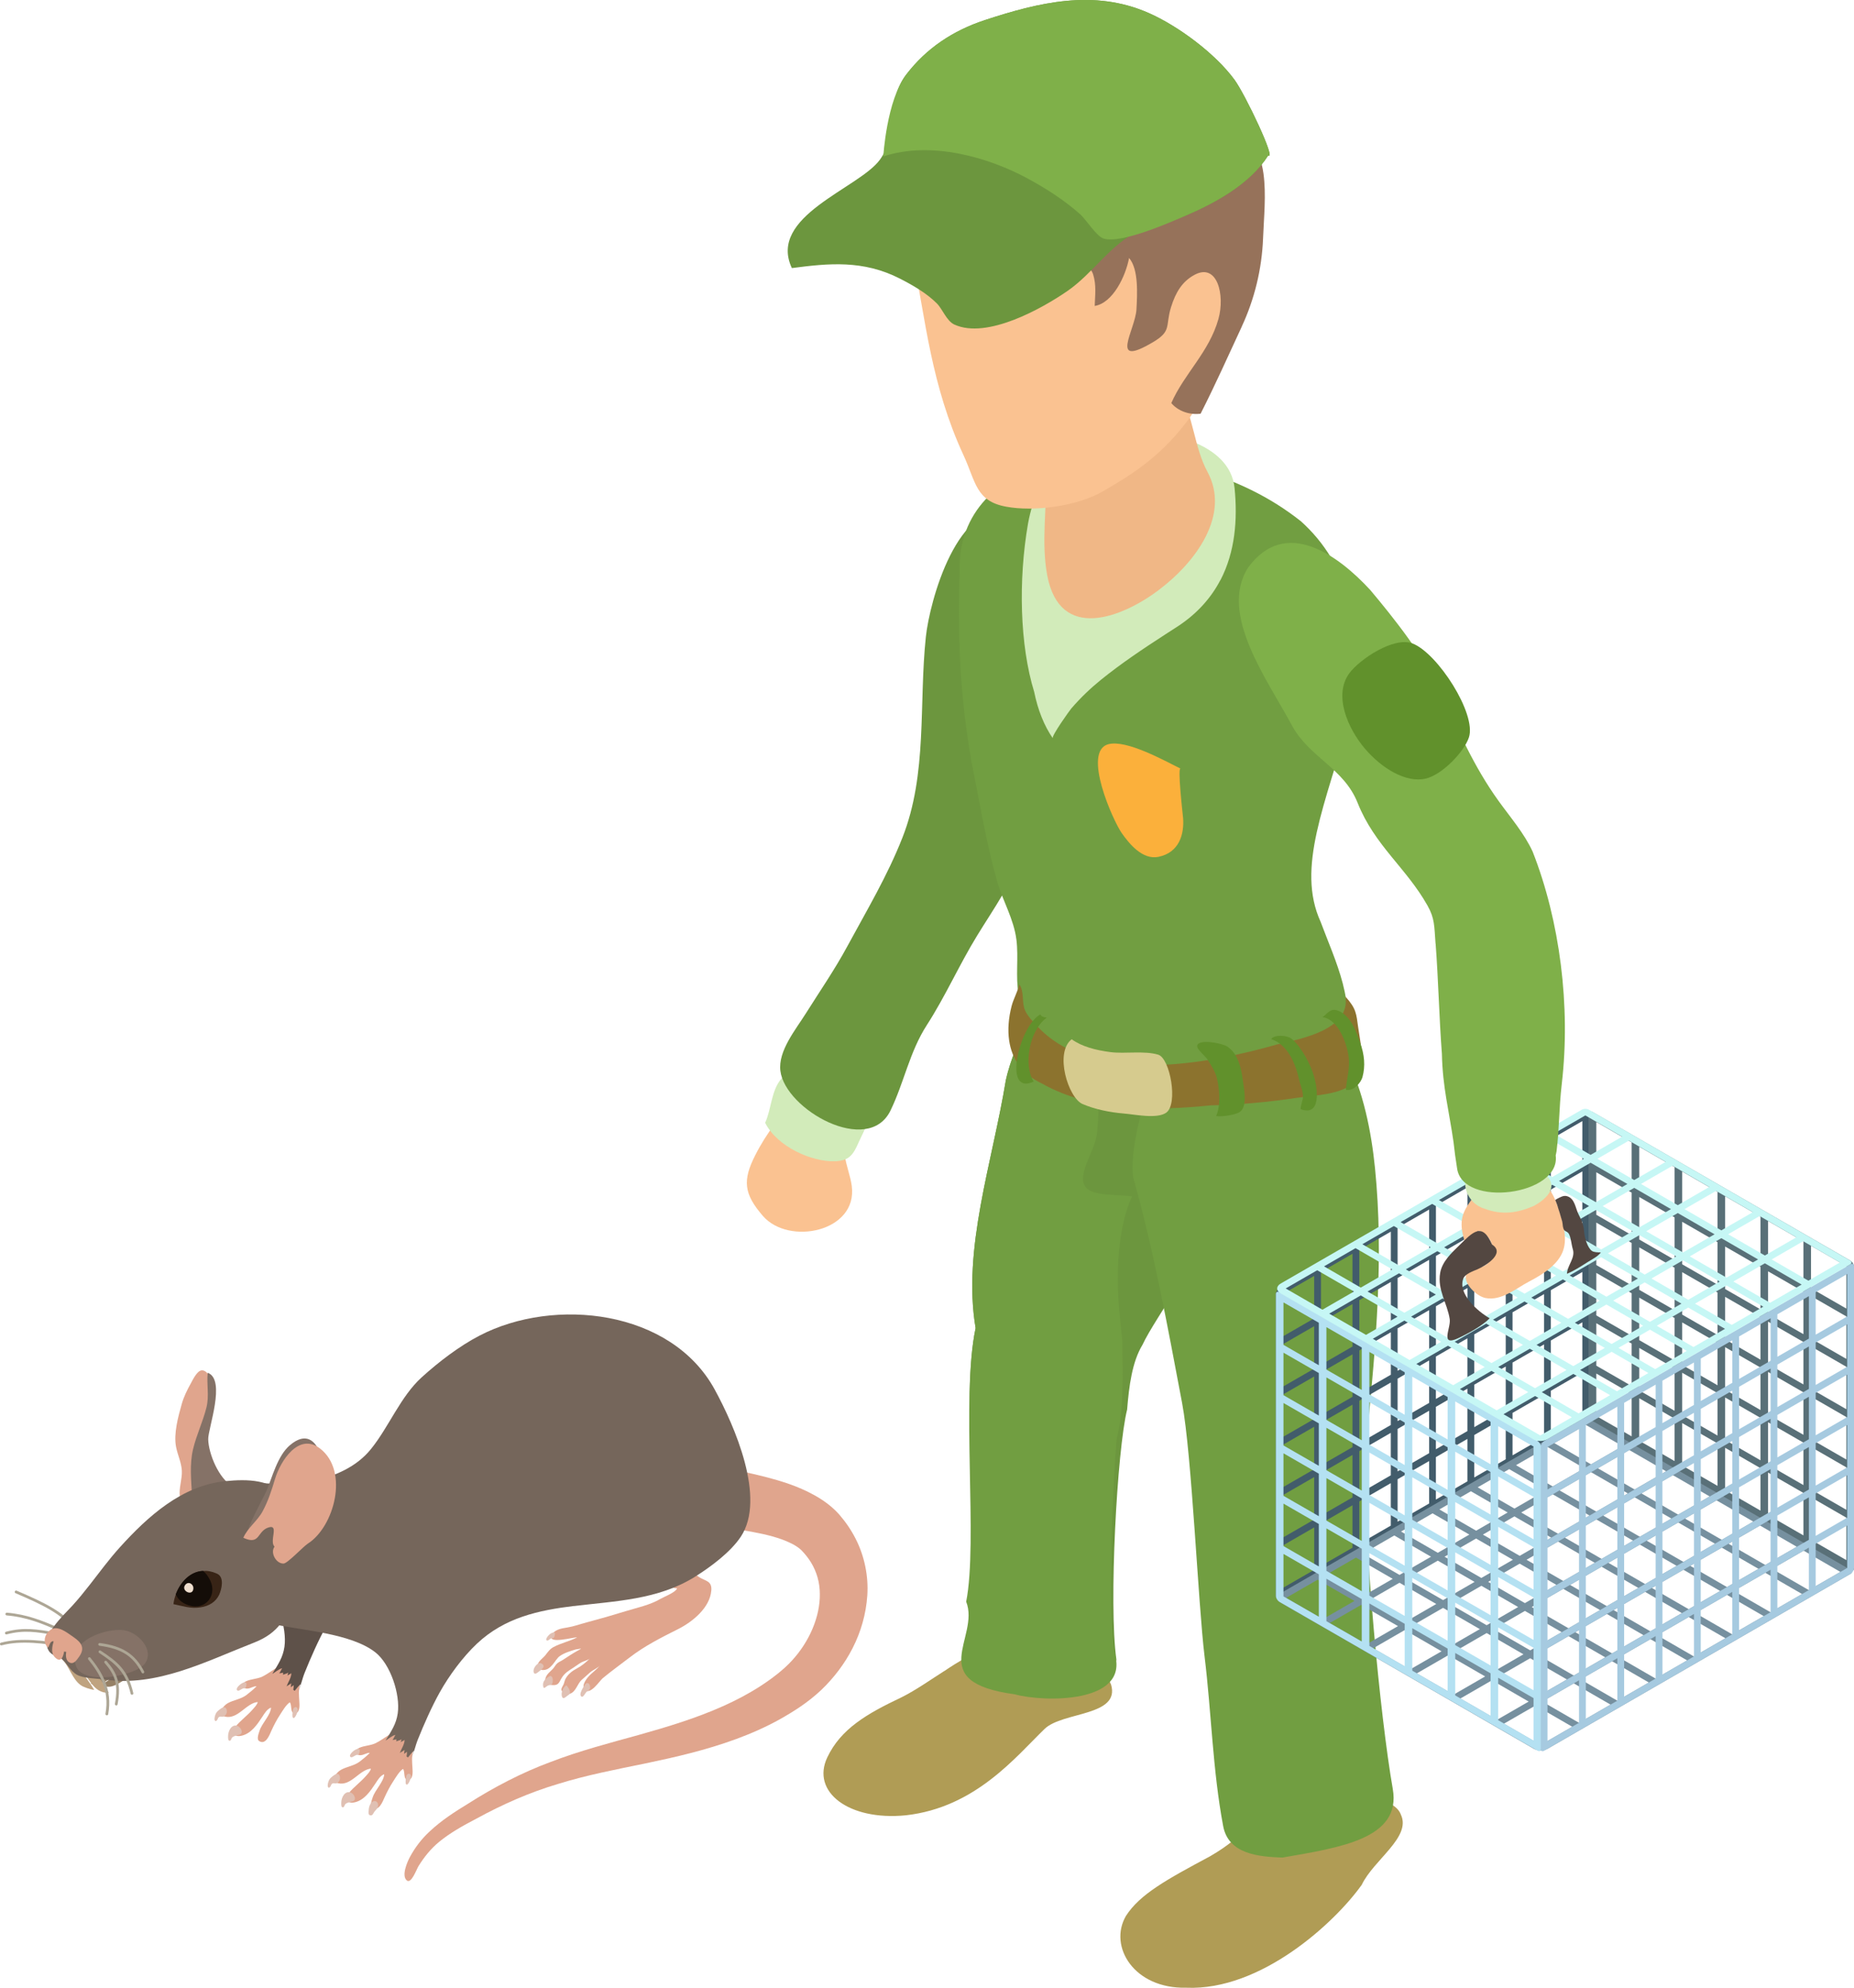 <?xml version="1.0" encoding="UTF-8"?><svg id="Layer_2" xmlns="http://www.w3.org/2000/svg" viewBox="0 0 419.66 450"><g id="Layer_1-2"><path d="M163.08,332.01c3.03.75,6.54,1.4,10.12,2.32,3.58.94,7.33,2.04,11.17,4.17,1.9,1.06,3.86,2.42,5.58,4.34,1.54,1.79,2.71,3.51,3.74,5.53,2.02,3.96,2.91,8.5,2.63,12.77-.57,8.61-4.75,16.01-10.45,21.46-2.97,2.79-6.08,4.76-9.31,6.59-3.24,1.8-6.59,3.27-9.97,4.51-6.77,2.49-13.64,4.07-20.42,5.49-6.81,1.4-13.39,2.65-19.82,4.65-6.48,1.93-12.5,4.58-18.54,7.88-3.02,1.58-5.93,3.2-8.42,5.25-1.91,1.58-3.37,3.41-4.67,5.5-.43.69-1.6,4.01-2.6,3.25-1.35-1.02.1-4.3.68-5.36,1.16-2.15,2.67-4.12,4.47-5.77,2.66-2.5,5.68-4.44,8.63-6.24,5.78-3.69,12.18-7.06,18.75-9.48,6.56-2.53,13.41-4.31,19.95-6.12,6.56-1.84,13.01-3.8,18.99-6.48,2.99-1.33,5.85-2.84,8.52-4.56,2.64-1.72,5.23-3.69,7.12-5.76,3.93-4.24,6.42-9.94,6.34-15.13-.01-2.6-.71-4.99-1.97-7.07-.6-1.01-1.47-2.07-2.22-2.83-.61-.6-1.54-1.2-2.69-1.72-2.26-1.07-5.2-1.82-8.3-2.39-3.13-.59-6.42-.98-10.11-1.62l2.8-13.21Z" style="fill:#e0a58d;"/><path d="M15.24,372.86s-.03,0-.05,0l-.73-.11c-4.28-.65-9.61-1.47-14.08-.28-.16.05-.34-.05-.38-.22-.05-.17.05-.34.22-.38,4.59-1.22,9.99-.4,14.33.27l.72.11c.17.03.29.18.26.36-.02.15-.16.27-.31.27Z" style="fill:#ada695;"/><path d="M15.77,370.17s-.08,0-.12-.02c-.93-.37-1.83-.75-2.72-1.13-3.56-1.51-6.91-2.94-11.42-3.32-.17-.01-.3-.17-.28-.34.01-.17.18-.3.34-.28,4.6.39,8.01,1.83,11.61,3.36.89.38,1.79.76,2.71,1.13.16.06.24.25.17.41-.05.12-.17.2-.29.2Z" style="fill:#ada695;"/><path d="M17.33,369.45c-.09,0-.19-.04-.25-.12-2.97-3.93-7.3-5.98-13.56-8.66-.16-.07-.23-.25-.16-.41.07-.16.25-.23.41-.16,6.36,2.72,10.75,4.8,13.81,8.86.1.14.08.33-.06.44-.06.04-.12.06-.19.06Z" style="fill:#ada695;"/><path d="M13.04,370.25s-.03,0-.05,0l-.9-.15c-3.73-.64-6.69-1.15-10.57-.11-.16.05-.34-.05-.38-.22-.04-.17.05-.34.22-.38,4.02-1.07,7.18-.53,10.84.1l.9.15c.17.03.28.19.25.36-.03.15-.16.26-.31.26Z" style="fill:#ada695;"/><path d="M31.74,378.31c-2.34.79-4.44,2.93-6.45,3.45-.73.19-1.86.05-2.47-.13.94-.87,2.95-2.03,4.48-2.76-2.77.68-4.44,3.54-6.76,2.22.83-.87,3.34-2.81,5.02-3.31,1.54-.46,4.62-.07,6.18.53Z" style="fill:#968166;"/><path d="M14.06,375.62c1.6,1.58,2.28,4.49,4.22,5.87.7.5,2.16.94,3.04,1.08-.71-1.3-2.31-3.4-3.45-4.82,2.54,1.94,3.01,5.51,6.76,5.49-.72-1.29-2.75-4.59-4.23-5.89-1.36-1.19-4.52-1.91-6.33-1.73Z" style="fill:#bfa380;"/><path d="M48,313.12c-.15-.96-1.06-2.96-2.32-2.9-1.08.05-2.08,2.22-2.53,3.03-.79,1.41-1.56,2.99-2,4.55-.81,2.85-1.88,6.75-1.3,9.73.36,1.87,1.2,3.5,1.31,5.41.1,1.88-.72,4.04-.45,5.79.73-.02,1.1-.72,1.93-.58.07-.18.15-.2.23-.32.03.11.02.21.04.32.81.13,2.19-1.15,2.56-1.83.62-1.14.25-3.2.32-4.5.08-1.63-.03-3.2.23-4.83.72-4.56,2.55-8.71,1.97-13.87Z" style="fill:#e0a58d;"/><path d="M47.75,338.22c-1.34.41-2.88.29-4.29.22-.19-3.46-.56-6.95.23-10.33.76-3.23,2.24-6.27,3.04-9.49.67-2.69,0-5.19.29-7.85,4.21,1.56.05,12.63.11,15.06.08,3.33,2.43,8.94,5.48,10.61-1.5,1.28-3.14,1.24-4.87,1.78Z" style="fill:#857267;"/><path d="M161.01,360.1c.18-2.3-1.33-2.13-2.8-3.1-1.28-.84-2.09-2.96-3.9-2.72-1.02.13-4.23,1.82-4.52,2.85-.33,1.18,2.22,2.44,3.47,2.44-.32.92-2.97,1.92-3.81,2.41-2.35,1.38-5.21,1.95-7.82,2.76-2.94.91-5.91,1.76-8.88,2.55-1.48.39-2.86.91-4.38,1.15-1.23.19-2.94.45-3.52,1.78-.91,2.11,5.01.35,5.77.46-1.7.88-3.61,1.27-5.29,2.16-.91.48-1.29,1.12-1.92,1.91-.49.61-1.57,1.31-1.7,2.12-.15.93.58,1.22,1.34,1.19.9-.04,1.46-.57,2.06-1.25.54-.62.98-1.49,1.66-1.95,1.07-.73,2.36-1.09,3.57-1.47.17-.05,1.13-.13,1.19-.23-.17.25-.45.34-.72.49-1.13.62-2.3,1.39-3.37,2.1-.41.27-.91.46-1.28.77-.44.37-.67.93-1.07,1.33-.59.6-1.28,1.12-1.57,1.92-.46,1.29.59,1.72,1.82,1.71,1.09-.01,1.23-.66,1.72-1.5.73-1.26,1.6-1.72,2.77-2.48.59-.38,1.14-.81,1.75-1.16.51-.29,1.56-.51,1.95-.9-.9.88-1.88,1.71-2.98,2.28-1.03.54-2,1.29-2.55,2.35-.18.35-.25.72-.37,1.08-.11.34-.54.94-.56,1.25-.04.81,1.33,1.25,1.98,1.02,1.34-.48,1.65-2.3,2.64-3.15.64-.55,1.26-1.13,1.9-1.69.62-.54,1.73-.97,2.24-1.57-.63.74-1.4,1.37-2.12,2.02-.69.62-2.24,2.43-1.38,3.44,1.23,1.44,3.41-1.99,4.08-2.54,1.99-1.65,4.08-3.15,6.11-4.71,3.42-2.64,7.22-4.54,11.02-6.45,3.23-1.63,7.16-4.83,7.46-8.69Z" style="fill:#e0a58d;"/><path d="M125.61,369.63c-.99-.45-2.65,1.8-1.67,1.76.25-.01.58-.43.83-.52.15-.06.33.04.48-.06.3-.21.37-.72.37-1.18Z" style="fill:#e0c0b3;"/><path d="M122.19,376.5c-.67.05-1.31.97-1.4,1.53-.13.82.3,1.14.96.55.44-.4,1.94-1.15.97-1.91-.17-.13-.35-.18-.53-.17Z" style="fill:#e0c0b3;"/><path d="M124.49,379.4c-.79.46-1.66,1.06-1.57,2.13.1,1.16.58.26,1.14.04.61-.24.88.09,1.03-.79.09-.53.07-1.36-.6-1.39Z" style="fill:#e0c0b3;"/><path d="M128.23,381.52c-.77.36-1.27,1.65-1.05,2.46.22.8.7.33,1.16-.03.35-.28.67-.34.68-.85.01-.55-.4-1.07-.79-1.58Z" style="fill:#e0c0b3;"/><path d="M132.59,381.13c-.32.42-1.83,2.56-.91,2.97.38.17.83-.94,1.18-1.17.5-.34.86-.53.67-1.31-.1-.4-.35-.8-.94-.48Z" style="fill:#e0c0b3;"/><path d="M63.12,377.24c-1.35.79-2.63,1.77-3.72,2.3-1.17.56-2.63.54-3.74,1.08-1.11.54-.82,1.72.38,1.64.75-.05,1.3-.56,2.04-.52-.73.73-1.52,1.39-2.33,2-1.24.93-2.86,1.09-4.2,1.83-1.06.59-2.59,2.59-.62,3.04,2.93.68,4.77-3.05,7.4-3.31-.06.54-.73,1.22-1.11,1.66-1.19,1.37-2.67,2.44-3.85,3.83-1.07,1.26-.51,2.56,1.32,2.14,2.18-.5,3.54-2.54,4.69-4.29.5-.76,1.08-1.76,1.97-2.07-.09,1.7-2.04,3.5-2.59,5.21-.2.63-.74,1.94-.1,2.36,1.51.99,2.39-1.5,2.78-2.36.56-1.22,1.17-2.41,1.91-3.54.55-.84,1.38-2.31,2.25-2.87.55.6-.03,2.64,1.24,2.47,1.13-.15.96-1.93.91-2.72-.08-1.33-.2-2.48.13-3.81.43-1.74,1.73-4.67-.4-5.2-1.42-.35-2.93.28-4.36,1.12Z" style="fill:#e0a58d;"/><path d="M63.37,365.28c.91,2.58,1.32,5.36,1.02,7.5-.35,2.49-1.5,4.06-2.75,6.16.72-.41,1.4-1.08,2.24-1.29-.26.34-.34.79-.69,1.14.32,0,.56-.04.86-.14.11.09-.08.41.06.47.31-.17.77-.2,1.13-.48-.06.22-.11.47-.19.67.25-.18.66-.33.89-.53.01,1-.74,2.04-1.08,2.99.28-.25.8-.46,1.07-.73-.07.28-.03.64-.13.91.17-.14.5-.28.7-.49-.07.3-.01.72-.13,1.05,0,0,.36.3.35.24.37-.48.82-1.04,1.3-1.48-.13.57-.37,1.27-.65,1.83.73-1.37,1-2.95,1.58-4.4,1.37-3.43,3.14-7.43,4.93-10.65.51-.92,1.08-1.86,1.69-2.8h-12.19Z" style="fill:#5e5149;"/><path d="M55.54,382.22c1.31-3.14-2.9-.04-1.76.49.44.21,1.1-.73,1.76-.49Z" style="fill:#e0c0b3;"/><path d="M50.46,388.64c-.35.05-.63-.15-.95.11-.2.16-.19.39-.33.59-.41.57-.66.17-.62-.34.05-.65.31-1.31.82-1.73.32-.27,1.02-.89,1.49-.76.42.11.54.79.46,1.16-.08.4-.45.91-.86.97Z" style="fill:#e0c0b3;"/><path d="M54.51,392.55c.6-.61-.22-1.7-.84-1.87-1.31-.36-2.04,1.23-2.04,2.32,0,.33-.07,1.2.45,1.06.24-.07.3-.62.54-.8.27-.2.7-.32,1.01-.42.27-.09.65-.07.87-.29Z" style="fill:#e0c0b3;"/><path d="M66.2,388.51c-.05-.45.07-1.17.11-1.4.13-.76.98-.97,1.1-.09.05.34-.65,2.32-1.11,1.82-.06-.06-.09-.18-.1-.32Z" style="fill:#e0c0b3;"/><path d="M88.75,392.32c-1.35.79-2.63,1.77-3.72,2.3-1.17.56-2.63.54-3.74,1.08-1.11.54-.82,1.72.38,1.64.75-.05,1.3-.56,2.04-.52-.73.73-1.52,1.39-2.33,2-1.24.93-2.86,1.09-4.2,1.83-1.06.59-2.6,2.58-.63,3.04,2.93.68,4.77-3.05,7.4-3.31-.06.54-.73,1.22-1.11,1.66-1.19,1.37-2.67,2.43-3.85,3.82-1.07,1.26-.51,2.56,1.32,2.14,2.18-.5,3.54-2.54,4.69-4.28.5-.76,1.08-1.76,1.97-2.07-.09,1.7-2.04,3.5-2.6,5.21-.2.63-.74,1.94-.1,2.36,1.51.99,2.39-1.5,2.79-2.36.56-1.22,1.17-2.41,1.91-3.54.55-.84,1.38-2.31,2.25-2.87.55.6-.03,2.64,1.23,2.47,1.13-.15.96-1.93.91-2.71-.08-1.33-.2-2.48.13-3.81.43-1.74,1.73-4.67-.4-5.2-1.42-.35-2.93.27-4.36,1.11Z" style="fill:#e0a58d;"/><path d="M129.92,363.56c-7.99.98-15.68,2.6-21.99,8.56-3.19,3.01-6.28,7.2-8.42,11.04-1.79,3.22-3.56,7.21-4.93,10.64-.58,1.44-.85,3.02-1.58,4.39.29-.56.53-1.26.66-1.83-.48.44-.93.99-1.3,1.48,0,.06-.36-.24-.35-.24.12-.33.06-.74.13-1.05-.21.21-.53.35-.7.49.1-.27.06-.63.13-.91-.28.27-.79.48-1.07.73.34-.96,1.09-1.99,1.08-2.99-.23.21-.64.35-.89.53.08-.2.14-.45.19-.67-.36.28-.82.31-1.13.48-.13-.06.06-.38-.06-.47-.3.11-.54.14-.86.14.35-.35.43-.8.69-1.14-.84.2-1.52.88-2.24,1.29,1.25-2.11,2.4-3.68,2.75-6.16.61-4.29-1.64-11.14-5.09-13.83-5.59-4.35-16.67-4.93-23.51-6.44-8.61-1.89-18.46,2.32-19.32-10.59-.31-4.61,1.17-11.95,3.68-15.92,2.69-4.27,7.61-5.23,12.49-5.3,4.73-.07,7.74.82,12.47-.39,5.01-1.28,9.86-3.2,13.21-7.35,4.08-5.04,6.7-11.91,11.5-16.26,3.83-3.47,8.48-7.04,13.08-9.43,16.99-8.83,43.38-5.84,53.23,12.19,4.44,8.12,11.72,24.62,5.91,33.34-2.33,3.5-6.79,6.81-10.36,9.05-8.35,5.24-18.07,5.5-27.4,6.64Z" style="fill:#75665b;"/><path d="M81.17,397.29c1.31-3.14-2.9-.05-1.76.49.44.21,1.1-.72,1.76-.49Z" style="fill:#e0c0b3;"/><path d="M76.08,403.72c-.35.05-.63-.15-.95.11-.2.16-.19.39-.33.59-.41.57-.66.17-.62-.34.05-.65.31-1.31.82-1.73.32-.27,1.02-.89,1.49-.76.42.11.54.79.46,1.16-.08.4-.45.91-.86.97Z" style="fill:#e0c0b3;"/><path d="M80.13,407.63c.6-.61-.22-1.7-.84-1.87-1.31-.36-2.04,1.23-2.04,2.32,0,.33-.08,1.2.45,1.06.24-.07.3-.62.55-.8.27-.2.7-.32,1.01-.42.27-.09.65-.07.87-.29Z" style="fill:#e0c0b3;"/><path d="M84.75,407.72c-.25.02-.52.16-.76.45-.37.47-.52,1.1-.54,1.7-.02.41-.13.97.33,1.08.46.11.65-.26.83-.6.3-.54.87-.84.96-1.48.1-.73-.32-1.18-.82-1.15Z" style="fill:#e0c0b3;"/><path d="M91.82,403.59c-.05-.45.07-1.17.11-1.4.13-.76.98-.96,1.1-.09.05.34-.66,2.32-1.11,1.82-.06-.06-.09-.18-.1-.32Z" style="fill:#e0c0b3;"/><path d="M20.31,358.77c-1.26,1.61-2.54,3.2-3.91,4.7-2.07,2.28-7.4,6.98-5.36,10.24.76,1.22,2.11,1.12,3,1.9,1.22,1.07,1.87,2.62,3.28,3.47,1.5.9,4.43.85,6.32,1.13,11.86,1.76,23.07-4.15,33.86-8.35,5.54-2.16,7.53-5.66,9.07-11.02,1.97-6.81,2.93-15.77-1.68-21.76-3.26-4.23-8.92-4.28-13.94-3.77-9.8.99-17.52,8-23.83,14.98-2.45,2.71-4.59,5.64-6.81,8.48Z" style="fill:#75665b;"/><path d="M20.48,370.68c2.42-1.32,5.53-1.89,7.52-1.64,3.02.38,7.01,4.26,4.88,7.45-1.93,2.9-13.94,5.13-15.62.79-1.15-2.97.65-5.2,3.22-6.6Z" style="fill:#857267;"/><path d="M55.83,347.52c.21-2.12,3.94-8.71,4.46-9.94,1.37-3.25,2.53-8.03,5.33-10.41,7.14-6.06,8.79,7.55,7.69,11.67-.97,3.66-5.57,12.96-9.92,13.13.11,0,.78-7.31-.13-8.04-2.89-2.32-4.08,5.74-7.25,4.21-.16-.08-.21-.3-.18-.62Z" style="fill:#857267;"/><path d="M55.08,348.12c.9-2.15,3.19-3.83,4.34-5.94,1.26-2.32,2.08-4.85,2.83-7.37,1.17-3.95,5.36-10.7,10.25-6.85,6.57,5.16,3.11,17.71-2.81,21.48-1.08.69-4.59,4.49-5.5,4.52-1.71.05-3.07-2.47-2.05-3.82-1.24-1.25,1.09-5.08-1.31-4.37-2.7.81-1.87,4.14-5.76,2.35Z" style="fill:#e0a58d;"/><path d="M49.61,361.02c-.76,1.61-2.28,2.58-4.26,2.86-2.16.35-3.96-.31-6.09-.73.08-.74.27-1.49.54-2.2t0-.03c1.04-2.79,3.29-5.17,6.17-5.29.94-.08,1.97.09,3.07.58,1.87.74,1.1,3.63.57,4.81Z" style="fill:#382416;"/><path d="M41.48,362.85c-.78-.45-1.36-1.14-1.69-1.91t0-.03c1.04-2.79,3.29-5.17,6.17-5.29.61.48,1.12,1.18,1.55,2.02,1.97,3.81-1.6,7.79-6.04,5.21Z" style="fill:#140d08;"/><path d="M43.77,359.63c-.13,1.84-2.91.53-1.84-.85.7-.9,1.91-.21,1.84.85Z" style="fill:#efdece;"/><path d="M11.37,371.98c-.2.34-.33.79-.5,1.03-1.74-1.66-.11-4.27,1.55-4.41,1.44-.12,2.95,1.15,4.2,1.99,1.98,1.33,2.6,2.61,1.29,4.45-.51.71-1.21,1.86-2.23,1.29-.84-.47-.81-1.65-.69-2.39-.17-.03-.33-.04-.49-.05-.18,1.19-.71,2.65-2.06,1.3-1.02-1.02-.58-2.59-.3-3.62-.37-.09-.6.12-.78.42Z" style="fill:#e0a58d;"/><path d="M24.18,388.31s-.04,0-.06,0c-.17-.03-.28-.19-.25-.36,1-5.35-1.41-9.21-3.89-12.28-.11-.13-.09-.33.05-.44.13-.11.33-.09.44.05,2.57,3.18,5.06,7.19,4.02,12.79-.03.15-.16.26-.31.26Z" style="fill:#ada695;"/><path d="M29.87,383.66c-.14,0-.27-.1-.3-.24-1.18-5.07-3.48-6.81-7.12-9.23-.14-.1-.18-.29-.09-.43.1-.15.29-.18.43-.09,3.77,2.5,6.15,4.31,7.38,9.61.04.17-.06.34-.23.37-.02,0-.05,0-.07,0Z" style="fill:#ada695;"/><path d="M32.35,378.83c-.11,0-.22-.06-.28-.17-1.98-3.78-4.57-5.43-9.55-6.09-.17-.02-.29-.18-.27-.35.02-.17.16-.29.35-.27,5.15.68,7.96,2.48,10.02,6.42.08.15.02.34-.13.42-.05.02-.1.04-.15.04Z" style="fill:#ada695;"/><path d="M26.32,386.07s-.04,0-.06,0c-.17-.03-.28-.2-.25-.36.85-4.56-.11-6.69-2.33-9.24-.11-.13-.1-.33.03-.44.13-.11.33-.1.44.03,2.3,2.64,3.37,4.98,2.47,9.77-.03.15-.16.26-.31.26Z" style="fill:#ada695;"/><path d="M213.73,378.29c-3.3,2.1-6.29,4.25-9.69,5.96-7.84,3.71-13.71,7.13-16.77,13.57-3.72,7.81,4.83,14.4,17.75,13.13,15.76-1.76,24.86-13.2,31.43-19.56,4.08-3.94,17.19-2.83,15.04-10.05-2.58-6.49-18.35-10.82-26.53-8.57-4.64,1.27-8.04,3.38-11.22,5.53Z" style="fill:#b09c55;"/><path d="M258.6,304.45c6.39-13.65,39.62-47.53-6.69-81.98-14.42-6.76-22.68,14.74-24.23,22.03-3.04,18.62-9.88,38.18-6.85,56.16-3.37,15.98.68,48.32-.1,62.86,1.58,8.64-5.55,14.23,5.59,18.05,8.62-.27,24.77,6.22,26.38-5.88-1.76-12.39.18-47.64,2.43-56.59.43-5.34,1.13-10.79,3.47-14.65Z" style="fill:#6c963e;"/><path d="M254.04,303.41c-.2-1.58-.37-3.21-.52-4.93-.84-7.94-.99-19.5,2.73-27.67-6.81-.65-12.74.29-10.69-6.31.98-3.18,2.82-5.69,2.85-9.26,1.03-9.38-1.86-17.71-3.43-24.96-.74-3.42-1.29-9.54-6.74-5.72-5.15,3.96-9.25,14.16-10.55,19.92-3.04,18.62-9.88,38.18-6.85,56.16-3.37,15.98.56,48.29-2.14,61.95,3.22,8.14-9.78,18.16,11,20.97,6.67,1.83,25.87,2.09,22.66-9.06-1.83-8.76-.34-40.47.38-48.63,1.69-6.64,1.37-14.14,1.3-22.47Z" style="fill:#719e41;"/><path d="M282.58,413.43c-2.23,2.29-4.39,4.31-8.67,6.79-9.85,5.28-15.89,8.58-19.06,13.52-3.99,6.91,1.84,16.52,13.67,16.24,16.89.72,33.61-14.71,39.71-23.29,2.72-5.69,11.27-10.79,8.87-15.88-1.63-4.71-14.05-4.97-22.8-7.98-6.3,3.15-9.41,7.74-11.71,10.6Z" style="fill:#b09c55;"/><path d="M309.05,332.52c.05-2.76.19-5.53.46-8.31,1.93-19.9,3.73-39.76,1.73-59.74-1.67-16.69-7.24-36.01-24.83-42.06-.67-.23-1.36-.44-2.04-.63-19.44.04-29.28,34.59-27.88,44.71,4.73,16.81,7.83,33.97,11.08,51.11,2.2,11.62,3.64,45.56,5.08,57.3,1.57,12.81,1.83,25.8,4.22,38.5,1.19,6.3,7.94,6.93,13.4,7.12,13.04-2.27,26.97-4.25,24.99-15.54-2.92-16.66-6.48-55.53-6.21-72.45Z" style="fill:#719e41;"/><path d="M175.37,254.43c-1.67,2.26-3.11,4.5-4.43,7.11-2.88,5.67-2.59,8.72,1.74,13.72,5.88,6.79,21.5,3.58,20.12-6.78-.32-2.38-1.29-4.62-1.59-7-.22-1.72.42-3.65-.01-5.31-.74-2.84-4.76-5.96-7.46-6.8-3-.93-5.24,1.03-6.9,3.14-.51.65-1,1.28-1.47,1.92Z" style="fill:#fac291;"/><path d="M173.19,254.18c1.4-3.02,1.38-7.26,3.6-9.89,2.05-2.43,2.93-.11,5.4,1.22,2.94,1.59,6.16,3.37,9.3,4.46.97.34,4.12.61,4.82,1.52,1.11,1.45-1.22,5.43-1.87,6.93-1.31,3.03-2.21,4.38-5.55,4.47-5.06.13-12.93-3.21-15.69-8.7Z" style="fill:#d2ebba;"/><path d="M358.94,251.57l-69.37,40.05c-.42.24-.77.84-.77,1.33v68.32c0,.49.34.69.77.44l69.37-40.05c.42-.25.77-.84.77-1.33v-68.32c0-.49-.34-.69-.77-.44ZM332.16,301.19l-7.13,4.12v-9.61l7.13-4.12v9.61ZM333.7,290.7l7.13-4.12v9.61l-7.13,4.12v-9.61ZM323.49,306.2l-7.14,4.12v-9.61l7.14-4.12v9.61ZM314.82,311.21l-7.13,4.12v-9.61l7.13-4.12v9.61ZM306.14,316.21l-7.13,4.12v-9.61l7.13-4.12v9.61ZM306.14,317.99v9.61l-7.13,4.12v-9.61l7.13-4.12ZM307.68,317.1l7.13-4.12v9.61l-7.13,4.12v-9.61ZM316.35,312.1l7.14-4.12v9.61s-7.14,4.12-7.14,4.12v-9.61ZM325.02,307.09l7.13-4.12v9.61l-7.13,4.12v-9.61ZM333.7,302.08l7.13-4.12v9.61l-7.13,4.12v-9.61ZM342.37,297.08l7.14-4.12v9.61l-7.14,4.12v-9.61ZM342.37,295.3v-9.61s7.14-4.12,7.14-4.12v9.61s-7.14,4.12-7.14,4.12ZM342.37,283.92v-9.61l7.14-4.12v9.61l-7.14,4.12ZM340.83,284.8l-7.13,4.12v-9.61l7.13-4.12v9.61ZM332.16,289.81l-7.13,4.12v-9.61l7.13-4.12v9.61ZM323.49,294.81l-7.14,4.12v-9.61l7.14-4.12v9.61ZM314.82,299.82l-7.13,4.12v-9.61s7.13-4.12,7.13-4.12v9.61ZM306.14,304.83l-7.13,4.12v-9.61l7.13-4.12v9.61ZM297.47,309.83l-7.14,4.12v-9.61l7.14-4.12v9.61ZM297.47,311.61v9.61l-7.14,4.12v-9.61l7.14-4.12ZM297.47,322.99v9.61l-7.14,4.12v-9.61l7.14-4.12ZM297.47,334.38v9.61s-7.14,4.12-7.14,4.12v-9.61l7.14-4.12ZM299.01,333.49l7.13-4.12v9.61l-7.13,4.12v-9.61ZM307.68,328.49l7.13-4.12v9.61l-7.13,4.12v-9.61ZM316.35,323.48l7.14-4.12v9.61l-7.14,4.12v-9.61ZM325.02,318.48l7.13-4.12v9.61s-7.13,4.12-7.13,4.12v-9.61ZM333.7,313.47l7.13-4.12v9.61l-7.13,4.12v-9.61ZM342.37,308.46l7.14-4.12v9.61l-7.14,4.12v-9.61ZM351.04,303.46l7.13-4.12v9.61l-7.13,4.12v-9.61ZM351.04,301.68v-9.61l7.13-4.12v9.61s-7.13,4.12-7.13,4.12ZM351.04,290.29v-9.61s7.13-4.12,7.13-4.12v9.61l-7.13,4.12ZM351.04,278.91v-9.61l7.13-4.12v9.61l-7.13,4.12ZM351.04,267.52v-9.61l7.13-4.12v9.61l-7.13,4.12ZM349.5,268.41l-7.14,4.12v-9.61l7.14-4.12v9.61ZM340.83,273.41l-7.14,4.12v-9.61l7.14-4.12v9.61ZM332.16,278.42l-7.13,4.12v-9.61l7.13-4.12v9.61ZM323.49,283.43l-7.14,4.12v-9.61l7.14-4.12v9.61ZM314.82,288.43l-7.14,4.12v-9.61l7.14-4.12v9.61ZM306.14,293.44l-7.13,4.12v-9.61s7.13-4.12,7.13-4.12v9.61ZM297.47,298.45l-7.14,4.12v-9.61s7.14-4.12,7.14-4.12v9.61ZM290.34,349.89l7.14-4.12v9.61l-7.14,4.12v-9.61ZM299.01,344.88l7.13-4.12v9.61s-7.13,4.12-7.13,4.12v-9.61ZM307.68,339.88l7.13-4.12v9.61l-7.13,4.12v-9.61ZM316.35,334.87l7.14-4.12v9.61l-7.14,4.12v-9.61ZM325.02,329.86l7.13-4.12v9.61l-7.13,4.12v-9.61ZM333.7,324.86l7.13-4.12v9.61s-7.13,4.12-7.13,4.12v-9.61ZM342.37,319.85l7.14-4.12v9.61s-7.14,4.12-7.14,4.12v-9.61ZM351.04,314.84l7.13-4.12v9.61l-7.13,4.12v-9.61Z" style="fill:#425c6b;"/><path d="M418.79,285.35l-58.32-33.63c-.48-.27-.86-.1-.86.39v68.33c0,.49.38,1.11.86,1.38l58.32,33.63c.48.27.86.1.86-.39v-68.33c0-.49-.38-1.11-.86-1.38ZM388.77,302.21l-8-4.61v-9.61l8,4.61v9.61ZM390.49,293.58l8,4.61v9.61l-8-4.61v-9.61ZM379.05,296.6l-8-4.61v-9.61l8,4.61v9.61ZM379.05,298.37v9.62l-8-4.61v-9.62s8,4.61,8,4.61ZM380.77,299.37l8,4.61v9.62l-8-4.61v-9.62ZM390.49,304.97l8,4.61v9.62l-8-4.61v-9.62ZM400.21,310.58l8,4.61v9.62l-8-4.61v-9.62ZM400.21,308.8v-9.61l8,4.61v9.61l-8-4.61ZM400.21,297.42v-9.62s8,4.61,8,4.61v9.62l-8-4.61ZM398.49,296.42l-8-4.61v-9.62l8,4.61v9.62ZM388.77,290.82l-8-4.61v-9.62l8,4.61v9.62ZM379.05,285.21l-8-4.61v-9.62l8,4.61v9.62ZM369.33,279.61l-8-4.61v-9.62l8,4.61v9.62ZM369.33,281.38v9.61s-8-4.61-8-4.61v-9.61l8,4.61ZM369.33,292.77v9.62l-8-4.61v-9.62s8,4.61,8,4.61ZM369.33,304.16v9.61l-8-4.61v-9.61l8,4.61ZM371.05,305.15l8,4.61v9.61l-8-4.61v-9.61ZM380.77,310.76l8,4.61v9.61l-8-4.61v-9.61ZM390.49,316.36l8,4.61v9.61l-8-4.61v-9.61ZM400.21,321.97l8,4.61v9.61l-8-4.61v-9.61ZM409.93,327.57l8,4.61v9.61l-8-4.61v-9.61ZM409.93,325.8v-9.62l8,4.61v9.62s-8-4.61-8-4.61ZM409.93,314.41v-9.61l8,4.61v9.61l-8-4.61ZM409.93,303.02v-9.62s8,4.61,8,4.61v9.62l-8-4.61ZM409.93,291.63v-9.61l8,4.61v9.61s-8-4.61-8-4.61ZM408.21,290.64l-8-4.61v-9.61l8,4.61v9.61ZM398.49,285.03l-8-4.61v-9.61s8,4.61,8,4.61v9.61ZM388.77,279.43l-8-4.61v-9.61s8,4.61,8,4.61v9.61ZM379.05,273.82l-8-4.61v-9.61s8,4.61,8,4.61v9.61ZM369.33,268.22l-8-4.61v-9.61s8,4.61,8,4.61v9.61ZM361.33,310.94l8,4.61v9.61s-8-4.61-8-4.61v-9.61ZM371.05,316.54l8,4.61v9.61s-8-4.61-8-4.61v-9.61ZM380.77,322.15l8,4.61v9.61l-8-4.61v-9.61ZM390.49,327.75l8,4.61v9.61l-8-4.61v-9.61ZM400.21,333.36l8,4.61v9.61l-8-4.61v-9.61ZM409.93,338.96l8,4.61v9.61l-8-4.61v-9.61Z" style="fill:#597078;"/><path d="M358.18,321.24l-68.2,39.38c-1.07.62-1.07,1.62,0,2.24l57.22,33.04c.85.49,2.23.49,3.08,0l68.6-39.61c.42-.24.42-.64,0-.89l-59.17-34.16c-.42-.24-1.11-.24-1.54,0ZM360.99,353.79l-7.13,4.12-8.32-4.81,7.13-4.12,8.32,4.81ZM354.2,348.09l7.14-4.12,8.32,4.81-7.13,4.12-8.32-4.81ZM352.31,358.79l-7.14,4.12-8.32-4.81,7.14-4.12,8.32,4.81ZM343.64,363.8l-7.13,4.12-8.32-4.81,7.13-4.12,8.32,4.81ZM334.97,368.8l-7.14,4.12-8.32-4.81,7.13-4.12,8.32,4.81ZM336.51,369.69l8.33,4.81-7.13,4.12-8.33-4.81,7.13-4.12ZM338.04,368.8l7.13-4.12,8.33,4.81-7.13,4.12-8.33-4.81ZM346.71,363.8l7.14-4.12,8.33,4.81-7.14,4.12-8.33-4.81ZM355.39,358.79l7.13-4.12,8.33,4.81-7.13,4.12-8.33-4.81ZM364.06,353.79l7.13-4.12,8.33,4.81-7.13,4.12-8.33-4.81ZM372.73,348.78l7.14-4.12,8.33,4.81-7.14,4.12-8.33-4.81ZM371.19,347.89l-8.32-4.81,7.14-4.12,8.32,4.81-7.14,4.12ZM361.33,342.2l-8.33-4.81,7.14-4.12,8.33,4.81-7.14,4.12ZM359.8,343.09l-7.13,4.12-8.33-4.81,7.13-4.12,8.33,4.81ZM351.12,348.09l-7.13,4.12-8.33-4.81,7.13-4.12,8.33,4.81ZM342.45,353.1l-7.14,4.12-8.33-4.81,7.14-4.12,8.33,4.81ZM333.78,358.11l-7.13,4.12-8.33-4.81,7.13-4.12,8.33,4.81ZM325.11,363.11l-7.13,4.12-8.33-4.81,7.13-4.12,8.33,4.81ZM316.44,368.12l-7.14,4.12-8.33-4.81,7.14-4.12,8.33,4.81ZM317.98,369.01l8.32,4.81-7.14,4.12-8.32-4.81,7.14-4.12ZM327.84,374.7l8.33,4.81-7.14,4.12-8.33-4.81,7.14-4.12ZM337.7,380.39l8.32,4.81-7.14,4.12-8.32-4.81,7.14-4.12ZM339.23,379.51l7.13-4.12,8.32,4.81-7.13,4.12-8.32-4.81ZM347.91,374.5l7.13-4.12,8.32,4.81-7.13,4.12-8.32-4.81ZM356.58,369.49l7.14-4.12,8.32,4.81-7.14,4.12-8.32-4.81ZM365.25,364.49l7.13-4.12,8.32,4.81-7.13,4.12-8.32-4.81ZM373.92,359.48l7.13-4.12,8.32,4.81-7.13,4.12-8.32-4.81ZM382.59,354.47l7.14-4.12,8.32,4.81-7.14,4.12-8.32-4.81ZM391.26,349.47l7.13-4.12,8.32,4.81-7.13,4.12-8.32-4.81ZM389.73,348.58l-8.33-4.81,7.14-4.12,8.33,4.81-7.13,4.12ZM379.86,342.88l-8.32-4.81,7.13-4.12,8.32,4.81-7.13,4.12ZM370,337.19l-8.33-4.81,7.13-4.12,8.33,4.81-7.13,4.12ZM360.14,331.5l-8.32-4.81,7.13-4.12,8.32,4.81-7.13,4.12ZM358.61,332.38l-7.14,4.12-8.32-4.81,7.14-4.12,8.32,4.81ZM349.93,337.39l-7.13,4.12-8.32-4.81,7.13-4.12,8.32,4.81ZM341.26,342.4l-7.13,4.12-8.32-4.81,7.14-4.12,8.32,4.81ZM332.59,347.4l-7.14,4.12-8.32-4.81,7.14-4.12,8.32,4.81ZM323.92,352.41l-7.13,4.12-8.32-4.81,7.13-4.12,8.32,4.81ZM315.25,357.42l-7.13,4.12-8.32-4.81,7.13-4.12,8.32,4.81ZM306.58,362.42l-7.14,4.12-8.32-4.81,7.14-4.12,8.32,4.81ZM340.42,390.21l7.14-4.12,8.32,4.81-7.14,4.12-8.32-4.81ZM349.1,385.2l7.13-4.12,8.32,4.81-7.13,4.12-8.32-4.81ZM357.77,380.19l7.13-4.12,8.32,4.81-7.13,4.12-8.32-4.81ZM366.44,375.19l7.14-4.12,8.32,4.81-7.14,4.12-8.32-4.81ZM375.11,370.18l7.13-4.12,8.32,4.81-7.13,4.12-8.32-4.81ZM383.78,365.17l7.13-4.12,8.32,4.81-7.14,4.12-8.32-4.81ZM392.45,360.17l7.14-4.12,8.32,4.81-7.14,4.12-8.32-4.81ZM401.13,355.16l7.13-4.12,8.32,4.81-7.14,4.12-8.32-4.81Z" style="fill:#76909f;"/><path d="M347.98,326.19l-58.32-33.63c-.48-.27-.86-.1-.86.39v68.33c0,.49.38,1.11.86,1.38l58.32,33.63c.48.27.86.1.86-.39v-68.33c0-.49-.38-1.11-.86-1.38ZM317.96,343.05l-8-4.61v-9.61l8,4.61v9.61ZM319.68,334.43l8,4.61v9.61s-8-4.61-8-4.61v-9.61ZM308.24,337.44l-8-4.61v-9.61l8,4.61v9.61ZM308.24,339.22v9.62l-8-4.61v-9.62l8,4.61ZM309.96,340.21l8,4.61v9.62l-8-4.61v-9.62ZM319.68,345.82l8,4.61v9.62l-8-4.61v-9.62ZM329.4,351.42l8,4.61v9.62s-8-4.61-8-4.61v-9.62ZM329.4,349.65v-9.61l8,4.61v9.61l-8-4.61ZM329.4,338.26v-9.62l8,4.61v9.62l-8-4.61ZM327.68,337.27l-8-4.61v-9.62l8,4.61v9.62ZM317.96,331.66l-8-4.61v-9.62l8,4.61v9.62ZM308.24,326.05l-8-4.61v-9.62l8,4.61v9.62ZM298.52,320.45l-8-4.61v-9.62l8,4.61v9.62ZM298.52,322.22v9.61l-8-4.61v-9.61l8,4.61ZM298.52,333.61v9.62l-8-4.61v-9.62l8,4.61ZM298.52,345v9.61l-8-4.61v-9.61l8,4.61ZM300.24,346l8,4.61v9.61l-8-4.61v-9.61ZM309.96,351.6l8,4.61v9.61l-8-4.61v-9.61ZM319.68,357.21l8,4.61v9.61l-8-4.61v-9.61ZM329.4,362.81l8,4.61v9.61l-8-4.61v-9.61ZM339.12,368.42l8,4.61v9.61l-8-4.61v-9.61ZM339.12,366.64v-9.62l8,4.61v9.62l-8-4.61ZM339.12,355.25v-9.61l8,4.61v9.61l-8-4.61ZM339.12,343.86v-9.62s8,4.61,8,4.61v9.62l-8-4.61ZM339.12,332.47v-9.61l8,4.61v9.61s-8-4.61-8-4.61ZM337.4,331.48l-8-4.61v-9.61s8,4.61,8,4.61v9.61ZM327.68,325.87l-8-4.61v-9.61s8,4.61,8,4.61v9.61ZM317.96,320.27l-8-4.61v-9.61s8,4.61,8,4.61v9.61ZM308.24,314.66l-8-4.61v-9.61l8,4.61v9.61ZM298.52,309.06l-8-4.61v-9.61s8,4.61,8,4.61v9.61ZM290.52,351.78l8,4.61v9.61l-8-4.61v-9.61ZM300.24,357.39l8,4.61v9.61s-8-4.61-8-4.61v-9.61ZM309.96,362.99l8,4.61v9.61s-8-4.61-8-4.61v-9.61ZM319.68,368.6l8,4.61v9.61s-8-4.61-8-4.61v-9.61ZM329.4,374.2l8,4.61v9.61l-8-4.61v-9.61ZM339.12,379.81l8,4.61v9.61l-8-4.61v-9.61Z" style="fill:#b4e1f2;"/><path d="M418.89,286.19l-69.37,40.05c-.42.24-.77.84-.77,1.33v68.32c0,.49.34.69.77.44l69.37-40.05c.42-.24.77-.84.77-1.33v-68.32c0-.49-.34-.69-.77-.44ZM392.11,335.82l-7.13,4.12v-9.61l7.13-4.12v9.61ZM393.64,325.32l7.13-4.12v9.61l-7.13,4.12v-9.61ZM383.43,340.82l-7.14,4.12v-9.61l7.14-4.12v9.61ZM374.76,345.83l-7.13,4.12v-9.61l7.13-4.12v9.61ZM366.09,350.84l-7.13,4.12v-9.61s7.13-4.12,7.13-4.12v9.61ZM366.09,352.61v9.61s-7.13,4.12-7.13,4.12v-9.61l7.13-4.12ZM367.63,351.72l7.13-4.12v9.61l-7.13,4.12v-9.61ZM376.3,346.72l7.14-4.12v9.61l-7.14,4.12v-9.61ZM384.97,341.71l7.13-4.12v9.61l-7.13,4.12v-9.61ZM393.64,336.71l7.13-4.12v9.61s-7.13,4.12-7.13,4.12v-9.61ZM402.31,331.7l7.14-4.12v9.61s-7.14,4.12-7.14,4.12v-9.61ZM402.31,329.93v-9.61l7.14-4.12v9.61l-7.14,4.12ZM402.31,318.54v-9.61l7.14-4.12v9.61l-7.14,4.12ZM400.78,319.43l-7.13,4.12v-9.61l7.13-4.12v9.61ZM392.11,324.43l-7.13,4.12v-9.61s7.13-4.12,7.13-4.12v9.61ZM383.43,329.44l-7.14,4.12v-9.61s7.14-4.12,7.14-4.12v9.61ZM374.76,334.45l-7.13,4.12v-9.61l7.13-4.12v9.61ZM366.09,339.45l-7.13,4.12v-9.61l7.13-4.12v9.61ZM357.42,344.46l-7.14,4.12v-9.61l7.14-4.12v9.61ZM357.42,346.23v9.61s-7.14,4.12-7.14,4.12v-9.61s7.14-4.12,7.14-4.12ZM357.42,357.62v9.61l-7.14,4.12v-9.61l7.14-4.12ZM357.42,369.01v9.61l-7.14,4.12v-9.61l7.14-4.12ZM358.96,368.12l7.13-4.12v9.61l-7.13,4.12v-9.61ZM367.63,363.11l7.13-4.12v9.61s-7.13,4.12-7.13,4.12v-9.61ZM376.3,358.11l7.14-4.12v9.61s-7.14,4.12-7.14,4.12v-9.61ZM384.97,353.1l7.13-4.12v9.61l-7.13,4.12v-9.61ZM393.64,348.09l7.13-4.12v9.61l-7.13,4.12v-9.61ZM402.31,343.09l7.14-4.12v9.61l-7.14,4.12v-9.61ZM410.99,338.08l7.13-4.12v9.61l-7.13,4.12v-9.61ZM410.99,336.31v-9.61s7.13-4.12,7.13-4.12v9.61l-7.13,4.12ZM410.99,324.92v-9.61l7.13-4.12v9.61l-7.13,4.12ZM410.99,313.53v-9.61l7.13-4.12v9.61s-7.13,4.12-7.13,4.12ZM410.99,302.14v-9.61s7.13-4.12,7.13-4.12v9.61l-7.13,4.12ZM409.45,303.03l-7.14,4.12v-9.61s7.14-4.12,7.14-4.12v9.61ZM400.78,308.04l-7.13,4.12v-9.61l7.13-4.12v9.61ZM392.11,313.04l-7.13,4.12v-9.61l7.13-4.12v9.61ZM383.43,318.05l-7.14,4.12v-9.61l7.14-4.12v9.61ZM374.76,323.06l-7.13,4.12v-9.61l7.13-4.12v9.61ZM366.09,328.06l-7.13,4.12v-9.61l7.13-4.12v9.61ZM357.42,333.07l-7.14,4.12v-9.61l7.14-4.12v9.61ZM350.28,384.51l7.14-4.12v9.61s-7.14,4.12-7.14,4.12v-9.61ZM358.96,379.51l7.13-4.12v9.61l-7.13,4.12v-9.61ZM367.63,374.5l7.13-4.12v9.61l-7.13,4.12v-9.61ZM376.3,369.49l7.14-4.12v9.61l-7.14,4.12v-9.61ZM384.97,364.49l7.13-4.12v9.61s-7.13,4.12-7.13,4.12v-9.61ZM393.64,359.48l7.13-4.12v9.61l-7.13,4.12v-9.61ZM402.31,354.47l7.14-4.12v9.61l-7.14,4.12v-9.61ZM410.99,349.47l7.13-4.12v9.61l-7.13,4.12v-9.61Z" style="fill:#a6cae0;"/><path d="M358.09,251.19l-68.2,39.38c-1.07.62-1.07,1.63,0,2.24l57.22,33.04c.85.49,2.23.49,3.08,0l68.6-39.61c.42-.24.42-.64,0-.89l-59.17-34.16c-.42-.24-1.11-.24-1.54,0ZM360.89,283.73l-7.13,4.12-8.32-4.81,7.13-4.12,8.32,4.81ZM354.1,278.04l7.14-4.12,8.32,4.81-7.13,4.12-8.32-4.81ZM352.22,288.74l-7.14,4.12-8.32-4.81,7.14-4.12,8.32,4.81ZM343.54,293.75l-7.13,4.12-8.32-4.81,7.13-4.12,8.32,4.81ZM334.87,298.75l-7.14,4.12-8.32-4.81,7.13-4.12,8.32,4.81ZM336.41,299.64l8.33,4.81-7.13,4.12-8.33-4.81,7.14-4.12ZM337.95,298.75l7.13-4.12,8.33,4.81-7.13,4.12-8.33-4.81ZM346.62,293.75l7.14-4.12,8.33,4.81-7.14,4.12-8.33-4.81ZM355.29,288.74l7.13-4.12,8.33,4.81-7.13,4.12-8.33-4.81ZM363.96,283.73l7.13-4.12,8.33,4.81-7.13,4.12-8.33-4.81ZM372.63,278.73l7.14-4.12,8.33,4.81-7.14,4.12-8.33-4.81ZM371.09,277.84l-8.32-4.81,7.14-4.12,8.32,4.81-7.14,4.12ZM361.23,272.15l-8.33-4.81,7.14-4.12,8.33,4.81-7.14,4.12ZM359.7,273.03l-7.13,4.12-8.33-4.81,7.13-4.12,8.33,4.81ZM351.03,278.04l-7.13,4.12-8.33-4.81,7.13-4.12,8.33,4.81ZM342.36,283.05l-7.14,4.12-8.33-4.81,7.14-4.12,8.33,4.81ZM333.68,288.05l-7.13,4.12-8.33-4.81,7.13-4.12,8.33,4.81ZM325.01,293.06l-7.13,4.12-8.33-4.81,7.13-4.12,8.33,4.81ZM316.34,298.07l-7.14,4.12-8.33-4.81,7.14-4.12,8.33,4.81ZM317.88,298.95l8.32,4.81-7.14,4.12-8.32-4.81,7.14-4.12ZM327.74,304.65l8.33,4.81-7.14,4.12-8.33-4.81,7.14-4.12ZM337.6,310.34l8.32,4.81-7.14,4.12-8.32-4.81,7.14-4.12ZM339.14,309.45l7.13-4.12,8.32,4.81-7.13,4.12-8.32-4.81ZM347.81,304.45l7.13-4.12,8.32,4.81-7.14,4.12-8.32-4.81ZM356.48,299.44l7.14-4.12,8.32,4.81-7.14,4.12-8.32-4.81ZM365.15,294.43l7.13-4.12,8.32,4.81-7.14,4.12-8.32-4.81ZM373.82,289.43l7.13-4.12,8.32,4.81-7.13,4.12-8.32-4.81ZM382.49,284.42l7.14-4.12,8.32,4.81-7.14,4.12-8.32-4.81ZM391.17,279.41l7.13-4.12,8.32,4.81-7.13,4.12-8.32-4.81ZM389.63,278.53l-8.33-4.81,7.14-4.12,8.33,4.81-7.14,4.12ZM379.77,272.83l-8.32-4.81,7.13-4.12,8.32,4.81-7.13,4.12ZM369.91,267.14l-8.33-4.81,7.13-4.12,8.33,4.81-7.13,4.12ZM360.04,261.44l-8.32-4.81,7.13-4.12,8.32,4.81-7.13,4.12ZM358.51,262.33l-7.14,4.12-8.32-4.81,7.14-4.12,8.32,4.81ZM349.84,267.34l-7.14,4.12-8.32-4.81,7.13-4.12,8.32,4.81ZM341.16,272.35l-7.13,4.12-8.32-4.81,7.13-4.12,8.32,4.81ZM332.49,277.35l-7.14,4.12-8.32-4.81,7.14-4.12,8.32,4.81ZM323.82,282.36l-7.13,4.12-8.32-4.81,7.13-4.12,8.32,4.81ZM315.15,287.37l-7.13,4.12-8.32-4.81,7.13-4.12,8.32,4.81ZM306.48,292.37l-7.14,4.12-8.32-4.81,7.14-4.12,8.32,4.81ZM340.33,320.15l7.14-4.12,8.32,4.81-7.14,4.12-8.32-4.81ZM349,315.15l7.13-4.12,8.32,4.81-7.14,4.12-8.32-4.81ZM357.67,310.14l7.13-4.12,8.32,4.81-7.13,4.12-8.32-4.81ZM366.34,305.13l7.14-4.12,8.32,4.81-7.14,4.12-8.32-4.81ZM375.01,300.13l7.13-4.12,8.32,4.81-7.13,4.12-8.32-4.81ZM383.68,295.12l7.13-4.12,8.32,4.81-7.14,4.12-8.32-4.81ZM392.35,290.11l7.14-4.12,8.32,4.81-7.14,4.12-8.32-4.81ZM401.03,285.11l7.13-4.12,8.32,4.81-7.14,4.12-8.32-4.81Z" style="fill:#c6f7f5;"/><path d="M335.09,268.82c-1.76,2.66-4.09,4.85-4.24,7.89-.09,1.67.31,2.92.72,4.54.34,1.35,1.56,3.93,2.24,1.74.48-1.54-.74-5.78,2.14-3.78,2.2,1.53,2.72,5.06.63,6.97-1.36,1.23-5.01.73-4.79,3.19.16,1.85,2.65,4.12,4.48,4.48,3.61.7,6.92-2.21,9.89-3.76,2.89-1.5,6.6-3.79,7.68-7.05,1.03-3.08-.2-6.77-1.17-9.7-.95-2.87-2.51-6.01-5.78-6.61-2.82-.52-12.08-1.2-11.8,2.09Z" style="fill:#fac291;"/><path d="M336.01,273.62c-4.09-1.21-5.6-6.32-3.26-8.43,3.12-2.14,13.48-1.69,16.34.18,3.4,2.23,2.54,5.17-1.9,7.63-3.78,1.62-7.18,2.12-11.18.62Z" style="fill:#d2ebba;"/><path d="M226.96,202.51c1.34-2.32,2.57-4.7,3.54-7.21,1.9-4.92,2.08-10.26,2.9-15.41.78-4.84,2.27-8.78,2.36-13.71.18-10.21,1.24-21.38,2.89-31.47,1.29-7.89-.74-16.4-9.27-18.75-12.64-3.48-18.97,20.29-19.81,28.21-1.61,15.16.41,30.95-5.3,45.45-3.41,8.68-8.08,16.48-12.51,24.67-2.84,5.25-6.23,10.16-9.4,15.2-2.23,3.56-6.27,8.43-5.72,12.92,1.08,8.78,19.89,19.38,24.93,8.99,3.09-6.38,4.31-13.28,8.22-19.34,4.21-6.53,7.33-13.64,11.39-20.26,1.9-3.11,3.94-6.15,5.77-9.3Z" style="fill:#6c963e;"/><path d="M282.74,242.57c-18.7,2.81-47.23,3.75-52.18-17.5-.72-3.88.02-8.29-.49-12.34-.59-4.67-3.05-8.72-4.34-13.09-2.58-9.3-3.75-16.74-5.72-26.65-2.34-12.92-3.36-26.13-2.79-43.58-.81-27.44,37.96-31.11,53.3-23.4,9.23,2.82,16.81,6.36,23.92,11.97,10.95,9.83,14.67,24.52,11.23,44.03-5.7,20.24-12.32,34.42-6.74,46.68,3.19,8.58,8.69,19.55,4.47,27.33-4.15,6.08-12.78,6.13-20.65,6.56Z" style="fill:#719e41;"/><path d="M228.42,235.53c.6,4.11,2.84,7.63,7.49,9.79,11.22,6.32,25.55,6.19,38.18,4.91,6.63-.13,13.14-.76,19.51-1.71,5.13-.76,13.3-.64,14.45-6.45.59-2.98-.18-6.46-.62-9.49-.44-3.08-.39-4.2-2.9-6.99,1.24,7.37-9.68,9.54-15.44,10.84-14.86,4.28-41.24,9.48-53.99-3.78-1.11-1.16-2.42-2.5-3.04-3.85-.87-1.88-.13-4.2-1.33-5.96-.34,1.58-1.33,3.26-1.76,4.95-.68,2.66-.9,5.29-.55,7.74Z" style="fill:#8c732e;"/><path d="M263.96,251.9c2.79-1.95.88-12.34-1.79-13.14-3.2-.96-7.52-.15-10.86-.59-3.26-.43-6.4-1.22-8.73-2.9-3.94,3.03-.79,13.25,2.46,14.66,2.71,1.17,6.05,1.88,9.44,2.16,2.4.2,7.41,1.26,9.48-.19Z" style="fill:#d6cb8e;"/><path d="M236.93,230.37c-4.07,3-5.26,10.92-2.95,14.47-7.2,3.4-3.19-12.77,1.52-15.2.15.37.36.58,1.44.73Z" style="fill:#61912c;"/><path d="M267.17,178.71c.22,2.87.59,6.03.62,6.4.31,3.8-.91,7.91-5.57,8.86-3.64.74-6.62-2.99-8.28-5.33-1.99-2.8-9.08-18.61-3.03-20.17,4.08-1.05,12.53,3.65,16.31,5.53-.34-.17-.25,2.15-.05,4.71Z" style="fill:#fbb03b;"/><path d="M276.23,131.33c-2.03,3.92-5.2,7.53-9.48,10.36-.99.65-1.99,1.28-2.97,1.92-5.05,3.27-9.98,6.56-14.61,10.31-2.33,1.89-4.57,4.02-6.69,6.48-.35.4-4.52,6.23-4.18,6.72-1.93-2.79-3.37-6.35-4.21-10.49-3.27-10.64-3.6-25.29-1.41-38.01,2.19-12.21,9.96-21.17,20.74-21.11,10.17-.44,25,2.63,26.03,12.98.7,7.09.14,14.42-3.2,20.85Z" style="fill:#d2ebba;"/><path d="M262.19,133.65c-8.23,6.15-22.29,11.77-25.15-3.42-1.42-7.77,0-15.39-.28-22.91-.27-7.37-2.48-14.5-1.06-20.57,1.99-6.64,16.34-11.26,23.76-8.26,3.9,1.58,5.53,7.06,7.5,10.38,3.13,5.01,3.35,12.43,6.34,17.92,5.32,9.79-2.71,20.57-11.11,26.85Z" style="fill:#f0b786;"/><path d="M267.93,96.36c7.01-8.5,10.02-22.74,10.46-32.61.49-11.1,2.5-22.6-2.5-31.21-5.47-9.42-15.12-15.33-26.52-16.05-6.67-.42-16.59-.03-23.35,2.81-8.15,3.43-12.24,9.46-17.47,15.63-6.06,7.15-3.61,16.61-1.81,23.75,2.72,13.5,4.04,28.57,11.35,44.36,2.81,6.08,2.78,10.43,9.69,11.67,6.14,1.15,15.93-.03,21.89-3.49,6.68-3.87,12.54-7.64,18.26-14.86Z" style="fill:#fac291;"/><path d="M281.08,73.92c2.84-6.1,4.55-12.94,4.82-19.97.18-4.71.74-9.93.09-14.67-1.46-10.64-11.38-18.34-18.82-21.01-2.32-.83-6.77-2.08-8.83-4.86-1.18-1.59-1.54-3.08-.67-3.6-2.42-.5-5.49-.54-4.77,2.92-5.36-2.48-10.78-4.58-16.5-4.3,1.13,1.4,2.8,2.83,4.04,4.25-8.51,2.92-16.86,3.8-25.67,7.77-7.38,3.33-12.75,8.12-13.79,13.94-.25.82-.47,1.65-.66,2.48-1.05,4.4-1.62,9.06-.99,13.57.33,2.41,1.04,4.81,2.35,6.88,1.16,1.84,3.46,4.47,5.77,4.71-.49-2.12.92-3.59,2.55-4.74,1.34-.95,3.16-2.03,4.86-2.02,5.35.03,12.78,3.5,18.01,4.8,5.29,1.32,9.88.35,13.47-2.56-1.61,2.56.47,2.65,1.09,4.59.78,2.47.43,4.86.36,7.16,4.13-.67,7-6.74,7.78-10.85,2.2,2.52,1.85,8.3,1.67,11.63-.26,4.69-6.38,13.44,3.78,7.4,4.27-2.54,2.71-3.6,4.05-7.91,1.03-3.32,2.52-5.83,5.35-7.33,5.13-2.73,6.89,4.59,5.38,10-2.11,7.54-7.76,12.39-10.67,19.05,1.45,1.73,3.97,2.74,6.63,2.41,3.49-6.88,6.15-12.91,9.34-19.76Z" style="fill:#96725a;"/><path d="M271.59,237.93c.57.67,1.39,1.39,1.7,1.88.81,1.26,1.79,2.76,2.14,4.19.62,2.5.92,6.25-.15,8.64,1.36.22,4.27-.25,5.27-.86,1.97-1.19.99-5.6.73-7.47-.34-2.45-.95-5.69-3.49-7.4-1.12-.76-6.82-1.84-6.81-.07,0,.3.26.69.61,1.09Z" style="fill:#61912c;"/><path d="M287.73,235.23c.67-1.04,3.6-.94,4.69-.03,2.24,1.88,4.3,5.94,5.02,8.47.81,2.83,1.66,9.15-3.04,7.42.02-1.03.52-1.88.53-2.88.01-1.21-.63-2.68-.9-3.9-.57-2.61-2.17-7.76-6.31-9.07Z" style="fill:#61912c;"/><path d="M299.35,230.26c3.68.52,5.5,6.1,5.88,8.67.44,2.91-.41,5.09-.58,7.77,1.69.42,3.4-1.59,3.75-2.86.68-2.49.47-5.06-.55-7.88-.8-2.21-1.95-5.74-4.64-7.02-2.02-.96-2.58.41-3.85,1.32Z" style="fill:#61912c;"/><path d="M324.96,213.62c.63,8.35.79,16.65,1.42,24.98.16,7.55,1.6,12.75,2.63,19.94.21,2,.49,3.97.8,5.91,1.18,9.07,23.51,6.18,22.33-2.89.05-.31.15-.61.19-.93.66-5.28.51-9.44,1.19-15.31,2.03-17.52-.42-36.82-6.6-52.53-1.86-4.08-5.08-7.81-7.74-11.51-5.63-7.83-9.11-15.96-12.99-24.46-3.72-8.16-10.82-17.06-16.03-23.26-7.29-7.91-19.18-16.59-27.62-5.11-6.78,10.49,4.39,25.48,9.84,35.68,3.94,7.37,11.76,9.66,14.93,17.64,3.85,9.65,10.99,14.67,15.81,23.23,1.65,2.93,1.52,4.63,1.82,8.61Z" style="fill:#7fb049;"/><path d="M309,169.53c-3.96-4.63-7.23-12.21-3.55-17.15,2.37-3.19,10.09-8.31,14.26-6.72,5.69,2.17,14.54,15.94,12.79,21.26-1.09,3.32-6.15,8.55-9.86,9.36-4.39.96-9.78-2.25-13.64-6.75Z" style="fill:#61912c;"/><path d="M222.89,4.56c12.21-4,24.67-7.08,37.09-1.63,6.66,2.92,15.11,9.18,19.47,15.15,2.46,3.38,9.54,18.33,7.61,17.12-4.09,6.42-11.79,10.65-18.58,13.58-3.35,1.44-7.33,1.88-10.55,3.39-6.59,3.09-10.42,9.65-16.35,13.73-5.7,3.93-18.17,10.94-25.54,7.58-1.78-.81-2.67-3.48-3.98-4.79-2.32-2.33-5.4-4.09-8.31-5.59-8.39-4.3-16.18-3.5-24.51-2.41-5.52-11.75,15.04-17.98,19.87-24.46,4.29-5.75,1.37-13.36,6.02-19.35,4.62-5.94,10.62-9.98,17.77-12.32Z" style="fill:#6c963e;"/><path d="M222.89,4.56c12.21-4,24.67-7.08,37.09-1.63,6.66,2.92,15.11,9.18,19.47,15.15,2.46,3.38,9.54,18.33,7.61,17.12-4.09,6.42-11.79,10.65-18.58,13.58-3.7,1.59-14.56,6.42-18.64,5.24-1.65-.48-4.02-4.36-5.34-5.52-3.67-3.25-7.71-5.83-12-8.15-8.63-4.66-21.65-8.54-32.56-4.94,0,0,.72-12.62,5.18-18.52,4.53-6,10.62-9.98,17.77-12.32Z" style="fill:#7fb049;"/><path d="M337.73,281.72c-2.25-5.1-4.28-2.87-7.4.18-1.77,1.73-3.89,3.69-4.34,6.25-.68,3.85,1.64,6.96,2.16,10.48.3,2.04-2.31,6.27,1.9,4.32,2.19-1.02,5.54-2.85,7.14-4.52-2.57-1.45-7.29-5.49-5.96-8.99.4-1.07,2.3-1.71,3.21-2.1,2.06-.9,6.33-3.67,3.29-5.6Z" style="fill:#534741;"/><path d="M354.79,270.82c1.68.55,1.81,2.65,2.48,3.99.81,1.62,1.18,2.44,1.32,4.19.09,1.18.73,3.44,1.74,4.18.44.32,1.44.35,2.03.33-.57.89-2.1,1.64-3,2.21-1.49.94-3.04,1.97-4.67,2.64.08-1.98,1.95-3.56,1.32-5.58-.32-1.04-.39-2.55-.89-3.46-.27-.49-.8-.55-1.02-.81-.31-.39-.35-.98-.4-1.45-.05-.46-.19-.9-.33-1.35-.12-.4-.22-.8-.35-1.2-.2-.57-.37-1.14-.54-1.72-.08-.28-.33-.84-.44-1.12,0,0,.1-.12.43-.29.75-.37,1.46-.85,2.33-.56Z" style="fill:#534741;"/></g></svg>